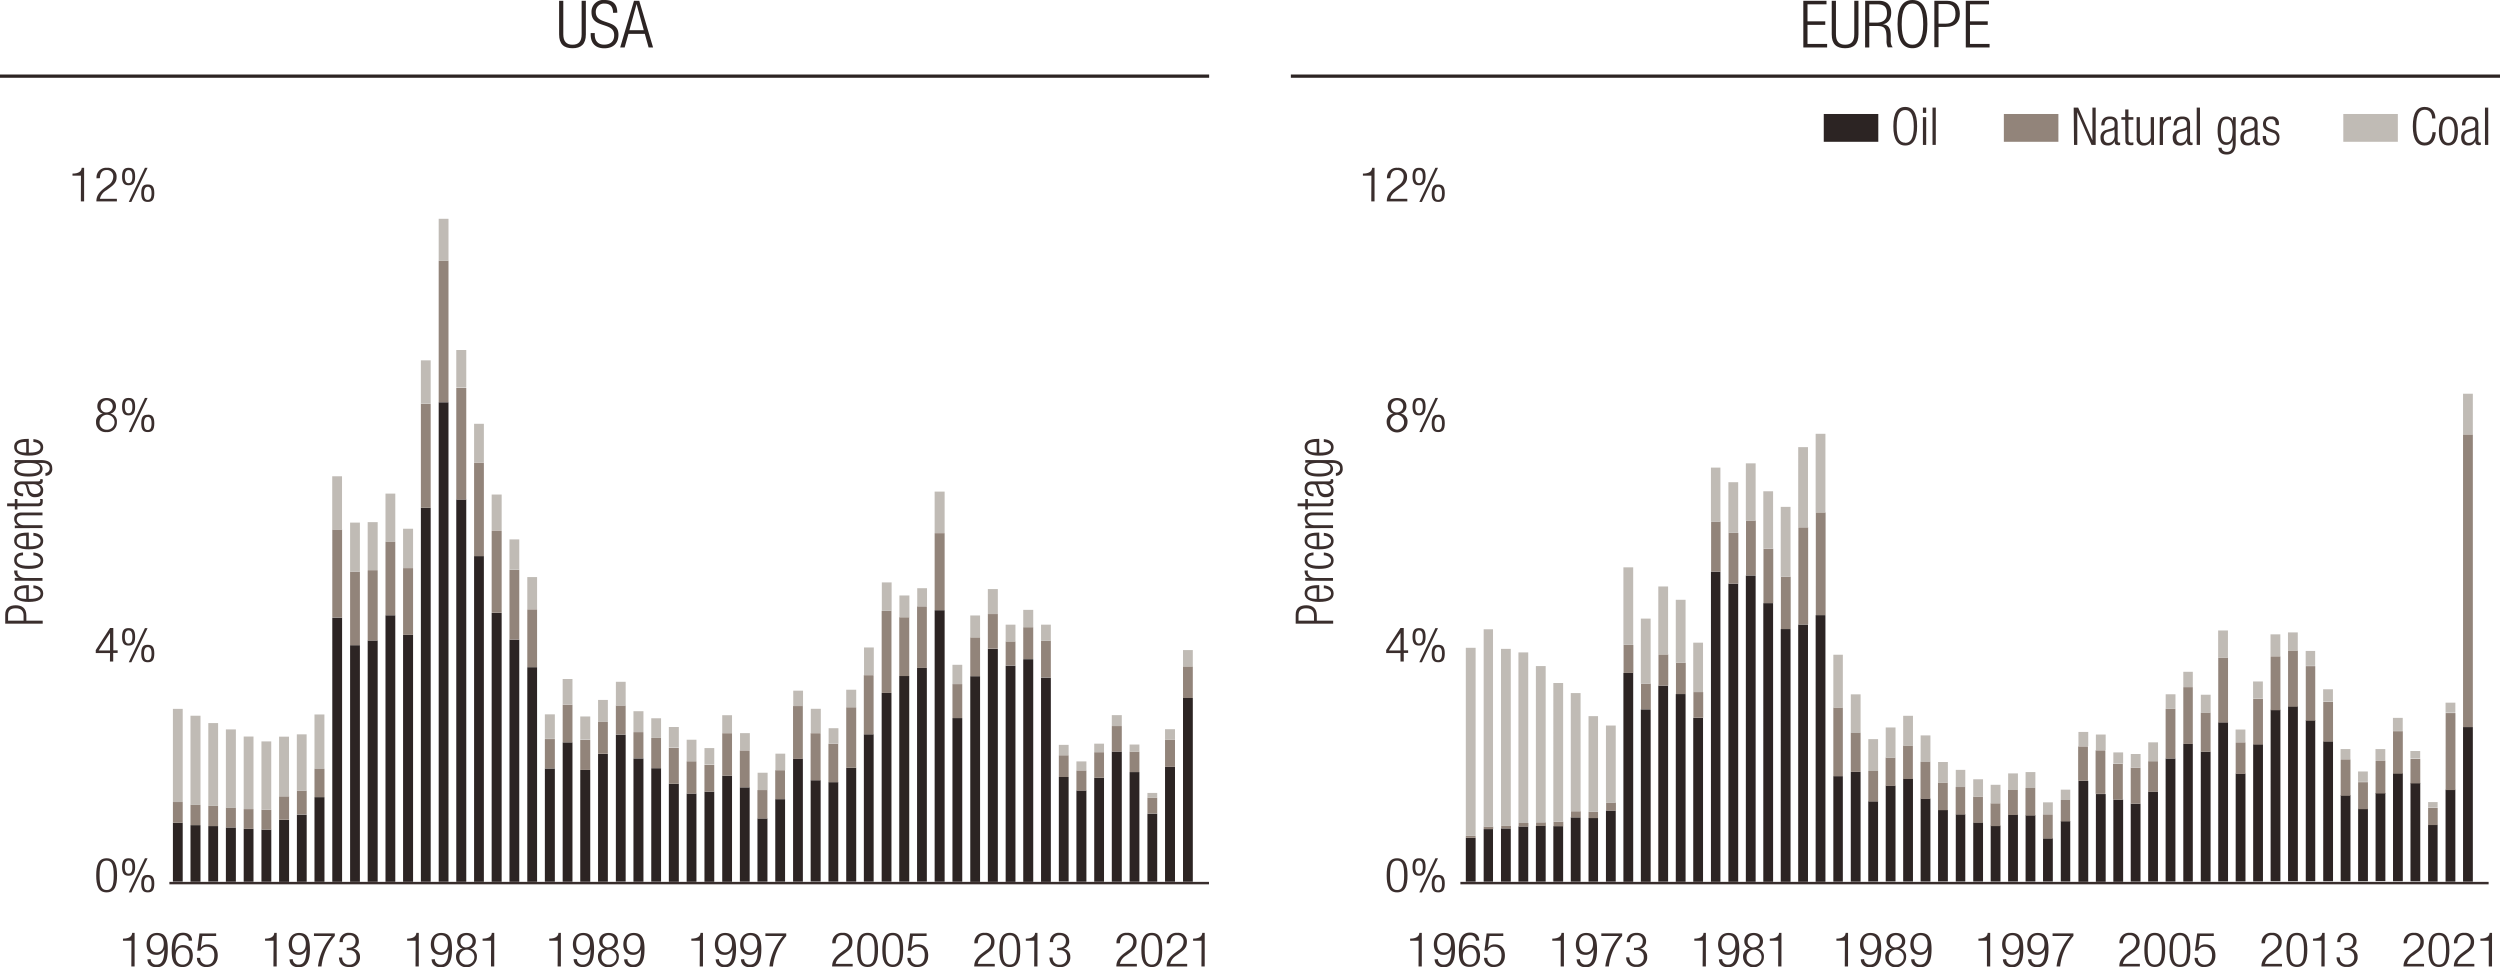 <svg xmlns="http://www.w3.org/2000/svg" viewBox="0 0 765 295.9"><defs><style>.cls-1{fill:#2c2423;}.cls-2{fill:#92847a;}.cls-3{fill:#c0bbb5;}.cls-4,.cls-6{fill:none;}.cls-4{stroke:#2c2423;stroke-miterlimit:10;}.cls-5{fill:#3a2e2d;}.cls-6{stroke:#392e2d;stroke-linejoin:round;stroke-width:0.75px;}</style></defs><g id="Layer_5" data-name="Layer 5"><path class="cls-1" d="M52.91,255.84h3v18h-3v-18Zm5.38.73h3.06v17.32H58.29V256.57Zm5.45.28h3v17h-3v-17Zm5.38.44h3.06v16.6H69.12v-16.6Zm5.45.43h3v16.17h-3V257.72Zm5.45.22h3v15.95H80V257.94Zm5.38-3h3.06v19H85.4v-19Zm5.45-1.59h3v20.57h-3V253.32ZM96.23,248h3.06v25.91H96.23V248Zm5.45-54.93h3v80.84h-3V193.05Zm5.45,8.44h3v72.4h-3v-72.4Zm5.38-1.44h3.06v73.84h-3.06V200.05Zm5.45-7.72h3v81.56h-3V192.33Zm5.38,6h3.06v75.57h-3.06V198.32Zm5.45-38.91h3V273.89h-3V159.41Zm5.45-32.26h3V273.89h-3V127.15Zm5.38,29.74h3.06v117h-3.06v-117Zm5.45,17.32h3v99.68h-3V174.21Zm5.38,17.39h3.06v82.29h-3.06V191.6Zm5.45,8.16h3v74.13h-3V199.76Zm5.45,8.45h3v65.68h-3V208.21Zm5.38,31h3.06v34.65h-3.06V239.24Zm5.45-8h3v42.66h-3V231.23Zm5.38,8.45h3.06v34.21h-3.06V239.68Zm5.45-4.91h3v39.12h-3V234.77Zm5.45-5.92h3v45h-3v-45Zm5.38,7.29h3.06v37.75h-3.06V236.14Zm5.45,3h3v34.72h-3V239.17Zm5.38,4.76h3.06v30h-3.06v-30Zm5.45,3h3v27h-3v-27Zm5.45-.57h3v27.57h-3V246.32Zm5.38-4.91H224v32.48H221V241.41ZM226.4,245h3v28.87h-3V245Zm5.38,9.52h3.06v19.35h-3.06V254.54Zm5.45-5.91h3v25.26h-3V248.63Zm5.45-12.35h3v37.61h-3V236.28Zm5.38,6.57h3.06v31h-3.06v-31Zm5.45.58h3v30.46h-3V243.43Zm5.38-4.4H262v34.86h-3.06V239Zm5.45-10.25h3v45.11h-3V228.78Zm5.45-12.64h3v57.75h-3V216.14Zm5.38-5.19h3.06v62.94h-3.06V211Zm5.45-2.46h3v65.4h-3v-65.4ZM286,190.81h3.06v83.08H286V190.81Zm5.45,33h3v50.09h-3V223.8ZM296.9,211h3v62.94h-3V211Zm5.38-8.38h3.06v71.32h-3.06V202.57Zm5.45,5.13h3v66.19h-3V207.7Zm5.38-1.95h3.06v68.14h-3.06V205.75Zm5.45,5.63h3v62.51h-3V211.38ZM324,241.84h3v32h-3v-32Zm5.38,4.12h3.06v27.93h-3.06V246Zm5.45-3.9h3v31.83h-3V242.06Zm5.38-8h3.06v39.84h-3.06V234.05Zm5.45,6.28h3v33.56h-3V240.33Zm5.45,12.7h3v20.86h-3V253Zm5.38-14.29h3.06v35.15H356.5V238.74ZM362,217.66h3v56.23h-3V217.66Z" transform="translate(0 -4.08)"/><path class="cls-1" d="M448.54,260.45h3v13.42h-3V260.45Zm5.41-2.68h2.91v16.1H454v-16.1Zm5.35-.2h3v16.3h-3v-16.3Zm5.34-.6h3v16.9h-3V257Zm5.34-.19h3v17.09h-3V256.78Zm5.34.09h3v17h-3v-17Zm5.34-2.68h3v19.68h-3V254.19Zm5.42.2H489v19.48h-2.91V254.39Zm5.34-2.29h3v21.77h-3V252.1ZM496.76,210h3v63.92h-3V210Zm5.34,11.14h3v52.78h-3V221.09Zm5.34-7.26h3v60h-3v-60Zm5.35,2.59h3v57.45h-3V216.42Zm5.34,7.25h3v50.2h-3v-50.2Zm5.42-44.73h2.9v94.93h-2.9V178.94Zm5.34,3.68h3v91.25h-3V182.62Zm5.34-2.49h3v93.74h-3V180.13Zm5.34,8.45h3v85.29h-3V188.58Zm5.34,7.95h3v77.34h-3V196.53Zm5.34-1.39h3v78.73h-3V195.14Zm5.34-2.88h3v81.61h-3V192.26ZM561,241.57h2.91v32.3H561v-32.3Zm5.34-1.3h3v33.6h-3v-33.6Zm5.35,9h3v24.55h-3V249.32Zm5.34-4.77h3v29.32h-3V244.55Zm5.34-2.09h3v31.41h-3V242.46Zm5.34,6.06h3v25.35h-3V248.52Zm5.34,3.48h3v21.87h-3V252Zm5.42,1.3h2.91v20.57h-2.91V253.3Zm5.34,2.48h3v18.09h-3V255.78Zm5.34,1h3v17.09h-3V256.78Zm5.34-3.38h3v20.47h-3V253.4Zm5.34.19h3v20.28h-3V253.59Zm5.34,7.06h3v13.22h-3V260.65Zm5.42-5.27h2.91v18.49H630.6V255.38ZM636,243h3v30.91h-3V243Zm5.34,4.07h3v26.84h-3V247Zm5.34,1.69h3v25.15h-3V248.72ZM652,250h3v23.85h-3V250Zm5.34-3.68h3v27.53h-3V246.34Zm5.34-10.14h3v37.67h-3V236.2Zm5.42-4.48H671v42.15h-2.91V231.72Zm5.34,2.39h3v39.76h-3V234.11Zm5.34-9h3v48.71h-3V225.16Zm5.34,15.71h3v33h-3v-33Zm5.35-9h3v42h-3v-42Zm5.34-10.53h3v52.48h-3V221.39Zm5.34-1.1h3v53.58h-3V220.29Zm5.42,4.28h2.9v49.3h-2.9v-49.3Zm5.34,6.46h3v42.84h-3V231Zm5.34,16.5h3v26.34h-3V247.53Zm5.34,4.08h3v22.26h-3V251.61Zm5.34-4.78h3v27h-3v-27Zm5.34-6.06h3v33.1h-3v-33.1Zm5.34,3h3v30.12h-3V243.75ZM743,256.48h2.91v17.39H743V256.48Zm5.34-10.74h3v28.13h-3V245.74Zm5.35-19.18h3v47.31h-3V226.56Z" transform="translate(0 -4.08)"/><path class="cls-2" d="M52.91,249.49h3v6.35h-3v-6.35Zm5.38.87h3.06v6.21H58.29v-6.21Zm5.45.29h3v6.2h-3v-6.2Zm5.38.57h3.06v6.07H69.12v-6.07Zm5.45.44h3v6.06h-3v-6.06Zm5.45.21h3v6.07H80v-6.07Zm5.38-4.11h3.06v7.15H85.4v-7.15ZM90.85,246h3v7.29h-3V246Zm5.38-6.64h3.06V248H96.23v-8.59Zm5.45-73.27h3v26.93h-3V166.12ZM107.13,179h3v22.52h-3V179Zm5.38-.43h3.06v21.51h-3.06V178.54Zm5.45-8.81h3v22.6h-3v-22.6Zm5.38,8.16h3.06v20.43h-3.06V177.89Zm5.45-50.31h3v31.83h-3V127.58Zm5.45-43.81h3v43.38h-3V83.77Zm5.38,39h3.06v34.15h-3.06V122.74Zm5.45,22.81h3v28.66h-3V145.55Zm5.38,20.79h3.06V191.6h-3.06V166.34Zm5.45,12h3v21.37h-3V178.39Zm5.45,12.13h3v17.69h-3V190.52Zm5.38,39.7h3.06v9h-3.06v-9Zm5.45-10.54h3v11.55h-3V219.68Zm5.38,10.76h3.06v9.24h-3.06v-9.24ZM183,225h3v9.75h-3V225Zm5.45-5.05h3v8.88h-3V220Zm5.38,8.16h3.06v8h-3.06v-8Zm5.45,1.8h3v9.24h-3v-9.24Zm5.38,3h3.06v11h-3.06v-11Zm5.45,4.11h3v9.89h-3V237Zm5.45,1.09h3v8.23h-3v-8.23Zm5.38-9.67H224v13H221v-13Zm5.45,5.26h3V245h-3V233.68Zm5.38,12.13h3.06v8.73h-3.06v-8.73Zm5.45-6.06h3v8.88h-3v-8.88Zm5.45-19.64h3v16.17h-3V220.11Zm5.38,8.31h3.06v14.43h-3.06V228.42Zm5.45,3.24h3v11.77h-3V231.66Zm5.38-11.18H262V239h-3.06V220.48Zm5.45-9.82h3v18.12h-3V210.66ZM269.79,191h3v25.11h-3V191Zm5.38,1.95h3.06v18h-3.06V193Zm5.45-3.33h3v18.84h-3V189.65ZM286,167.21h3.06v23.6H286v-23.6Zm5.45,46.19h3v10.4h-3V213.4Zm5.45-14.29h3V211h-3V199.11Zm5.38-7.15h3.06v10.61h-3.06V192Zm5.45,8.38h3v7.36h-3v-7.36Zm5.38-4.33h3.06v9.74h-3.06V196Zm5.45,4.11h3v11.26h-3V200.12ZM324,235.2h3v6.64h-3V235.2Zm5.38,4.62h3.06V246h-3.06v-6.14Zm5.45-5.56h3v7.8h-3v-7.8Zm5.38-8h3.06v7.8h-3.06v-7.8Zm5.45,7.8h3v6.28h-3v-6.28Zm5.45,14.07h3V253h-3v-4.91Zm5.38-17.76h3.06v8.38H356.5v-8.38ZM362,208h3v9.67h-3V208Z" transform="translate(0 -4.08)"/><path class="cls-2" d="M448.54,259.86h3v.59h-3v-.59ZM454,257h2.91v.8H454V257Zm5.35-.19h3v.79h-3v-.79Zm5.34-.9h3V257h-3v-1.09Zm5.34-.2h3v1.1h-3v-1.1Zm5.34-.2h3v1.39h-3v-1.39Zm5.34-3.18h3v1.89h-3V252.3Zm5.42.1H489v2h-2.91v-2Zm5.34-2.78h3v2.48h-3v-2.48Zm5.34-48.22h3V210h-3V201.4Zm5.34,11.83h3v7.86h-3v-7.86Zm5.34-8.94h3v9.54h-3v-9.54Zm5.35,2.58h3v9.55h-3v-9.55Zm5.34,8.95h3v7.85h-3v-7.85Zm5.42-52.19h2.9v15.31h-2.9V163.63Zm5.34,3.48h3v15.51h-3V167.11Zm5.34-3.78h3v16.8h-3v-16.8Zm5.34,8.65h3v16.6h-3V172Zm5.34,8.55h3v16h-3v-16Zm5.34-15.11h3v29.72h-3V165.42Zm5.34-4.57h3v31.41h-3V160.85ZM561,220.59h2.91v21H561v-21Zm5.34,7.75h3v11.93h-3V228.34ZM571.7,240h3v9.34h-3V240ZM577,235.9h3v8.65h-3V235.9Zm5.34-3.68h3v10.24h-3V232.22Zm5.34,5h3v11.33h-3V237.19Zm5.34,6.36h3V252h-3v-8.45Zm5.42,1.3h2.91v8.45h-2.91v-8.45Zm5.34,3h3v7.95h-3v-7.95Zm5.34,2h3v7h-3v-7Zm5.34-4.08h3v7.66h-3v-7.66Zm5.34-.6h3v8.45h-3v-8.45Zm5.34,8.06h3v7.45h-3V253.2Zm5.42-4.38h2.91v6.56H630.6v-6.56Zm5.35-16.4h3V243h-3V232.42Zm5.34,1.19h3V247h-3V233.61Zm5.34,4.18h3v10.93h-3V237.79ZM652,239h3v11h-3V239Zm5.34-2h3v9.35h-3V237Zm5.34-16h3V236.2h-3V221Zm5.42-6.66H671v17.39h-2.91V214.33Zm5.34,7.85h3v11.93h-3V222.18Zm5.34-16.9h3v19.88h-3V205.28Zm5.34,25.95h3v9.64h-3v-9.64Zm5.35-13.32h3v14h-3v-14Zm5.34-13h3v16.51h-3V204.88Zm5.34-1.79h3v17.2h-3v-17.2Zm5.42,4.78h2.9v16.7h-2.9v-16.7Zm5.34,10.93h3V231h-3V218.8Zm5.34,17.6h3v11.13h-3V236.4Zm5.34,7h3v8.25h-3v-8.25Zm5.34-6.66h3v10.13h-3V236.7Zm5.34-8.95h3v13h-3v-13Zm5.34,8.45h3v7.55h-3V236.2Zm5.42,15h2.91v5.27H743v-5.27Zm5.34-29h3v23.56h-3V222.18ZM753.69,137h3v89.57h-3V137Z" transform="translate(0 -4.08)"/><path class="cls-3" d="M52.91,221h3v28.51h-3V221Zm5.38,2.09h3.06v27.29H58.29V223.07Zm5.45,2.24h3v25.34h-3V225.31Zm5.38,1.95h3.06v24H69.12v-24Zm5.45,2.17h3v22.23h-3V229.43ZM80,230.94h3v20.93H80V230.94Zm5.38-1.44h3.06v18.26H85.4V229.5Zm5.45-.72h3V246h-3V228.78Zm5.38-6.07h3.06v16.68H96.23V222.71Zm5.45-72.9h3v16.31h-3V149.81ZM107.13,164h3V179h-3V164Zm5.38-.14h3.06v14.65h-3.06V163.89Zm5.45-8.74h3v14.58h-3V155.15Zm5.38,10.76h3.06v12h-3.06v-12Zm5.45-51.54h3v13.21h-3V114.37Zm5.45-43.31h3V83.77h-3V71.06Zm5.38,40.14h3.06v11.54h-3.06V111.2Zm5.45,22.59h3v11.76h-3V133.79Zm5.38,21.65h3.06v10.9h-3.06v-10.9Zm5.45,13.72h3v9.23h-3v-9.23Zm5.45,11.54h3v9.82h-3V180.7Zm5.38,42h3.06v7.51h-3.06v-7.51Zm5.45-10.82h3v7.79h-3v-7.79Zm5.38,11.47h3.06v7.08h-3.06v-7.08Zm5.45-5.05h3V225h-3v-6.71Zm5.45-5.56h3V220h-3v-7.22Zm5.38,9h3.06v6.36h-3.06v-6.36Zm5.45,2.17h3v6h-3v-6Zm5.38,2.67h3.06v6.28h-3.06v-6.28Zm5.45,3.9h3V237h-3v-6.49Zm5.45,2.53h3v5.05h-3V233ZM221,222.93H224v5.49H221v-5.49Zm5.45,5.49h3v5.26h-3v-5.26Zm5.38,12.12h3.06v5.27h-3.06v-5.27Zm5.45-5.84h3v5.05h-3V234.7Zm5.45-19.28h3v4.69h-3v-4.69Zm5.38,5.56h3.06v7.44h-3.06V221Zm5.45,5.92h3v4.76h-3V226.9Zm5.38-11.77H262v5.35h-3.06v-5.35Zm5.45-12.92h3v8.45h-3v-8.45Zm5.45-19.92h3V191h-3v-8.74Zm5.38,4h3.06V193h-3.06v-6.65Zm5.45-2.23h3v5.55h-3V184.1ZM286,154.5h3.06v12.71H286V154.5Zm5.45,53h3v5.92h-3v-5.92Zm5.45-15.08h3v6.71h-3V192.4Zm5.38-8.09h3.06V192h-3.06v-7.65Zm5.45,10.9h3v5.13h-3v-5.13Zm5.38-4.54h3.06V196h-3.06v-5.34Zm5.45,4.54h3v4.91h-3v-4.91ZM324,232h3v3.18h-3V232Zm5.38,5.06h3.06v2.74h-3.06v-2.74Zm5.45-5.42h3v2.6h-3v-2.6Zm5.38-8.73h3.06v3.32h-3.06v-3.32Zm5.45,9h3v2.1h-3V232Zm5.45,14.8h3v1.37h-3v-1.37Zm5.38-19.49h3.06v3.1H356.5v-3.1ZM362,203h3v5h-3v-5Z" transform="translate(0 -4.08)"/><path class="cls-3" d="M448.54,202.3h3v57.56h-3V202.3Zm5.41-5.67h2.91V257H454V196.63Zm5.35,6h3v54.18h-3V202.6Zm5.34,1.09h3v52.19h-3V203.69Zm5.34,4.18h3v47.81h-3V207.87Zm5.34,5.17h3v42.44h-3V213Zm5.34,3.08h3V252.3h-3V216.12Zm5.42,7.06H489V252.4h-2.91V223.18Zm5.34,2.88h3v23.56h-3V226.06Zm5.34-48.41h3V201.4h-3V177.65Zm5.34,15.7h3v19.88h-3V193.35Zm5.34-9.84h3v20.78h-3V183.51Zm5.35,4.08h3v19.28h-3V187.59Zm5.34,13.12h3v15.11h-3V200.71Zm5.42-53.58h2.9v16.5h-2.9v-16.5Zm5.34,4.47h3v15.51h-3V151.6Zm5.34-5.76h3v17.49h-3V145.84Zm5.34,8.54h3V172h-3v-17.6Zm5.34,4.78h3v21.37h-3V159.16Zm5.34-18.29h3v24.55h-3V140.87Zm5.34-4.08h3v24.06h-3V136.79Zm5.42,67.6h2.91v16.2H561v-16.2Zm5.34,12.13h3v11.82h-3V216.52Zm5.35,13.71h3V240h-3v-9.75Zm5.34-3.58h3v9.25h-3v-9.25Zm5.34-3.57h3v9.14h-3v-9.14Zm5.34,6h3v8.15h-3V229Zm5.34,8.15h3v6.36h-3v-6.36Zm5.42,2.39h2.91v5.27h-2.91v-5.27Zm5.34,2.88h3v5.37h-3v-5.37Zm5.34,1.69h3v5.67h-3v-5.67Zm5.34-3.48h3v5.07h-3v-5.07Zm5.34-.4h3v4.87h-3v-4.87Zm5.34,9.25h3v3.68h-3v-3.68Zm5.42-3.88h2.91v3.18H630.6v-3.18ZM636,228.05h3v4.37h-3v-4.37Zm5.34.79h3v4.77h-3v-4.77Zm5.34,5.47h3v3.48h-3v-3.48Zm5.34.5h3V239h-3v-4.17Zm5.34-3.58h3V237h-3v-5.76Zm5.34-14.71h3V221h-3v-4.47Zm5.42-6.86H671v4.67h-2.91v-4.67Zm5.34,7h3v5.57h-3v-5.57ZM678.75,197h3v8.25h-3V197Zm5.34,30.32h3v3.88h-3v-3.88Zm5.35-14.71h3v5.27h-3v-5.27Zm5.34-14.42h3v6.66h-3v-6.66Zm5.34-.59h3v5.46h-3v-5.46Zm5.42,5.66h2.9v4.58h-2.9v-4.58ZM710.88,215h3v3.78h-3V215Zm5.34,18.3h3v3.08h-3v-3.08Zm5.34,6.85h3v3.19h-3v-3.19Zm5.34-6.85h3v3.38h-3v-3.38Zm5.34-9.55h3v4h-3v-4Zm5.34,10.14h3v2.29h-3v-2.29ZM743,249.52h2.91v1.69H743v-1.69Zm5.34-30.42h3v3.08h-3V219.1Zm5.35-94.54h3V137h-3V124.56Z" transform="translate(0 -4.08)"/></g><g id="Titles"><path class="cls-1" d="M171.09,4.32h1.28V14.58c0,2.14.92,3.18,2.81,3.18s2.8-1,2.8-3.18V4.32h1.29V14.6c0,3-1.47,4.24-4.09,4.24s-4.09-1.24-4.09-4.24Z" transform="translate(0 -4.08)"/><path class="cls-1" d="M187.59,8c0-1.76-.82-2.82-2.57-2.82a2.49,2.49,0,0,0-2.71,2.56c0,4.26,6.94,1.92,6.94,6.94,0,2.76-1.72,4.18-4.33,4.18s-4.17-1.44-4.17-4.24v-.42H182v.54c0,1.82,1,3,2.85,3s3.09-.9,3.09-2.9c0-4.24-6.94-1.82-6.94-7A3.61,3.61,0,0,1,185,4.08c2.67,0,3.89,1.36,3.89,3.9Z" transform="translate(0 -4.08)"/><path class="cls-1" d="M194,4.32h1.61l4.23,14.28h-1.37l-1.16-4.16h-5l-1.17,4.16h-1.36Zm3,9-2.21-8h0l-2.2,8Z" transform="translate(0 -4.08)"/><path class="cls-1" d="M551.81,4.32h7.1V5.4H553.1v5.2h5.43v1.08H553.1v5.84h6V18.6h-7.28Z" transform="translate(0 -4.08)"/><path class="cls-1" d="M560.51,4.32h1.29V14.58c0,2.14.92,3.18,2.8,3.18s2.81-1,2.81-3.18V4.32h1.28V14.6c0,3-1.46,4.24-4.09,4.24s-4.09-1.24-4.09-4.24Z" transform="translate(0 -4.08)"/><path class="cls-1" d="M570.74,4.32H575c2.38,0,3.71,1.36,3.71,3.58,0,1.72-.68,3.26-2.59,3.62v0c1.79.16,2.39,1.18,2.45,3.38l0,1.56a3.14,3.14,0,0,0,.6,2.1h-1.5a4.3,4.3,0,0,1-.39-2l0-1.2c-.08-2.52-.54-3.32-2.84-3.32H572V18.6h-1.28ZM572,11h2.21c2,0,3.2-.92,3.2-2.8s-.74-2.8-3.06-2.8H572Z" transform="translate(0 -4.08)"/><path class="cls-1" d="M585.21,4.08c2.93,0,4.57,2.26,4.57,7.38s-1.64,7.38-4.57,7.38-4.57-2.26-4.57-7.38S582.29,4.08,585.21,4.08Zm0,13.68c2,0,3.29-1.68,3.29-6.3s-1.24-6.3-3.29-6.3-3.29,1.68-3.29,6.3S583.17,17.76,585.21,17.76Z" transform="translate(0 -4.08)"/><path class="cls-1" d="M591.91,4.32h3.87c2.76,0,3.93,1.62,3.93,4,0,2.2-1.11,4-4.37,4h-2.15v6.2h-1.28Zm1.28,7h2.19c1.7,0,3-.76,3-3s-1.08-3-3-3h-2.19Z" transform="translate(0 -4.08)"/><path class="cls-1" d="M601.53,4.32h7.1V5.4h-5.82v5.2h5.44v1.08h-5.44v5.84h6V18.6h-7.28Z" transform="translate(0 -4.08)"/><line class="cls-4" y1="23.3" x2="370" y2="23.3"/><line class="cls-4" x1="395" y1="23.3" x2="765" y2="23.3"/></g><g id="Axes_copy" data-name="Axes copy"><path class="cls-5" d="M32.63,266.71c2.58,0,3.19,2.19,3.19,5.22s-.61,5.22-3.19,5.22-3.19-2.19-3.19-5.22S30.05,266.71,32.63,266.71Zm0,9.72c1.56,0,2.17-1.21,2.17-4.5s-.61-4.5-2.17-4.5-2.16,1.21-2.16,4.5S31.08,276.43,32.63,276.43Z" transform="translate(0 -4.08)"/><path class="cls-5" d="M39.35,266.71c1.29,0,2,.56,2,2.67s-.73,2.67-2,2.67-2-.57-2-2.67S38.07,266.71,39.35,266.71Zm0,4.7c.69,0,1.16-.48,1.16-2s-.47-2-1.16-2-1.15.5-1.15,2S38.68,271.41,39.35,271.41Zm5-4.7h.81L40.2,277.15h-.8Zm.87,5.1c1.28,0,2,.57,2,2.67s-.74,2.67-2,2.67-2-.56-2-2.67S43.91,271.81,45.19,271.81Zm0,4.7c.69,0,1.15-.47,1.15-2s-.46-2-1.15-2-1.15.49-1.15,2S44.52,276.51,45.19,276.51Z" transform="translate(0 -4.08)"/><path class="cls-5" d="M1.6,194.93v-2.8c0-2,1.3-2.84,3.24-2.84,1.76,0,3.23.8,3.23,3.16V194h5v.93ZM7.21,194v-1.58c0-1.23-.61-2.2-2.37-2.2s-2.37.78-2.37,2.2V194Z" transform="translate(0 -4.08)"/><path class="cls-5" d="M10.22,183.21c1.8.13,3,1,3,2.48,0,1.62-1.25,2.58-4.45,2.58-2.95,0-4.44-1-4.44-2.65s1.3-2.48,4.13-2.48h.35v4.2h.4c2.45,0,3.2-.78,3.2-1.64s-.72-1.47-2.2-1.62Zm-2.2.86c-2.11,0-2.88.56-2.88,1.63s.77,1.61,2.88,1.64Z" transform="translate(0 -4.08)"/><path class="cls-5" d="M4.53,181.78v-.87H5.86v0a2.06,2.06,0,0,1-1.52-1.94,1,1,0,0,1,0-.3h1a2.09,2.09,0,0,0,0,.42c0,.95.77,1.85,2.42,1.85H13v.87Z" transform="translate(0 -4.08)"/><path class="cls-5" d="M10.22,173.14c1.8.13,3,1,3,2.44,0,1.63-1.25,2.58-4.45,2.58-2.95,0-4.44-.95-4.44-2.65,0-1.45,1-2.29,2.72-2.37V174c-1.33.1-1.92.58-1.92,1.5s.64,1.72,3.65,1.72c3.2,0,3.63-.82,3.63-1.63s-.72-1.45-2.2-1.59Z" transform="translate(0 -4.08)"/><path class="cls-5" d="M10.22,167.13c1.8.13,3,1,3,2.47,0,1.63-1.25,2.58-4.45,2.58-2.95,0-4.44-1-4.44-2.65s1.3-2.47,4.13-2.47h.35v4.2h.4c2.45,0,3.2-.79,3.2-1.64s-.72-1.48-2.2-1.62ZM8,168c-2.11,0-2.88.57-2.88,1.64s.77,1.61,2.88,1.64Z" transform="translate(0 -4.08)"/><path class="cls-5" d="M4.53,165.7v-.79H5.72v0a2.15,2.15,0,0,1-1.38-2c0-1.18.67-2,2.27-2H13v.87H6.89c-1.17,0-1.75.43-1.75,1.31s.87,1.7,2.18,1.7H13v.87Z" transform="translate(0 -4.08)"/><path class="cls-5" d="M5.33,159V160h-.8V159H2.18v-.87H4.53v-1.36h.8v1.36h6.1c.67,0,.9-.26.9-.82a1.51,1.51,0,0,0-.1-.54H13a1.24,1.24,0,0,1,.1.61c0,1.17-.35,1.62-1.49,1.62Z" transform="translate(0 -4.08)"/><path class="cls-5" d="M7.06,155.94c-1.74,0-2.72-.75-2.72-2.38s.91-2.17,2.26-2.17h5c.48,0,.71-.14.71-.45v-.24H13a1,1,0,0,1,.1.4c0,.68-.18,1.12-1.06,1.12h-.29v0a1.88,1.88,0,0,1,1.45,2c0,1.35-.93,2-2.41,2a2.23,2.23,0,0,1-2.35-1.55L8,153c-.19-.61-.35-.74-1.35-.74s-1.47.55-1.47,1.33c0,1,.69,1.48,1.92,1.48Zm1.17-3.68v0c.29.09.47.58.56.93l.21.72a1.62,1.62,0,0,0,1.76,1.32c1,0,1.66-.46,1.66-1.22,0-1-.88-1.78-2.4-1.78Z" transform="translate(0 -4.08)"/><path class="cls-5" d="M4.53,145.65v-.79h7.89c2.36,0,3.56.79,3.56,2.52a2,2,0,0,1-2.08,2.29v-.87a1.33,1.33,0,0,0,1.28-1.45c0-1-.82-1.62-2.32-1.62H11.51v0a1.84,1.84,0,0,1,1.52,1.8c0,1.18-.86,2.37-4.25,2.37-2.93,0-4.44-.77-4.44-2.46a1.88,1.88,0,0,1,1.51-1.8v0Zm7.7,1.72c0-1-.83-1.64-3.55-1.64s-3.54.61-3.54,1.64S6,149,8.68,149,12.23,148.4,12.23,147.37Z" transform="translate(0 -4.08)"/><path class="cls-5" d="M10.22,138.45c1.8.13,3,1,3,2.48,0,1.62-1.25,2.57-4.45,2.57-2.95,0-4.44-.95-4.44-2.64s1.3-2.48,4.13-2.48h.35v4.2h.4c2.45,0,3.2-.78,3.2-1.64s-.72-1.48-2.2-1.62Zm-2.2.86c-2.11,0-2.88.56-2.88,1.63s.77,1.61,2.88,1.64Z" transform="translate(0 -4.08)"/><path class="cls-5" d="M24.77,57.83H22.18V57.2c1.9,0,2.75-.7,2.82-1.77h.74V65.7h-1Z" transform="translate(0 -4.08)"/><path class="cls-5" d="M29.54,58.65a2.92,2.92,0,0,1,3.2-3.22,2.66,2.66,0,0,1,2.94,2.78c0,1.25-.42,2.08-1.88,3.17l-1.23.91a4.05,4.05,0,0,0-2,2.63h5.2v.78H29.49c0-1.7.85-2.8,2.37-4l1.22-.93a3.06,3.06,0,0,0,1.57-2.55,1.91,1.91,0,0,0-2-2.11c-1.3,0-2,.78-2.09,2.5Z" transform="translate(0 -4.08)"/><path class="cls-5" d="M39.35,55.43c1.29,0,2,.56,2,2.67s-.73,2.67-2,2.67-2-.57-2-2.67S38.07,55.43,39.35,55.43Zm0,4.7c.69,0,1.16-.48,1.16-2s-.47-2-1.16-2-1.15.5-1.15,2S38.68,60.13,39.35,60.13Zm5-4.7h.81L40.2,65.87h-.8Zm.87,5.1c1.28,0,2,.57,2,2.67s-.74,2.67-2,2.67-2-.56-2-2.67S43.91,60.53,45.19,60.53Zm0,4.71c.69,0,1.15-.48,1.15-2s-.46-2-1.15-2-1.15.5-1.15,2S44.52,65.24,45.19,65.24Z" transform="translate(0 -4.08)"/><path class="cls-5" d="M33.67,203.91H29.3V203l4.37-6.76h1v6.85H36v.78H34.64v2.64h-1Zm0-.78v-5.37h0l-3.48,5.37Z" transform="translate(0 -4.08)"/><path class="cls-5" d="M39.35,196.28c1.29,0,2,.57,2,2.67s-.73,2.67-2,2.67-2-.57-2-2.67S38.07,196.28,39.35,196.28Zm0,4.7c.69,0,1.16-.48,1.16-2s-.47-2-1.16-2-1.15.49-1.15,2S38.68,201,39.35,201Zm5-4.7h.81L40.2,206.73h-.8Zm.87,5.11c1.28,0,2,.56,2,2.67s-.74,2.67-2,2.67-2-.57-2-2.67S43.91,201.39,45.19,201.39Zm0,4.7c.69,0,1.15-.48,1.15-2s-.46-2-1.15-2-1.15.49-1.15,2S44.52,206.09,45.19,206.09Z" transform="translate(0 -4.08)"/><path class="cls-5" d="M427.51,266.71c2.58,0,3.19,2.19,3.19,5.22s-.61,5.22-3.19,5.22-3.19-2.19-3.19-5.22S424.93,266.71,427.51,266.71Zm0,9.72c1.56,0,2.16-1.21,2.16-4.5s-.6-4.5-2.16-4.5-2.17,1.21-2.17,4.5S426,276.43,427.51,276.43Z" transform="translate(0 -4.08)"/><path class="cls-5" d="M434.23,266.71c1.28,0,2,.56,2,2.67s-.74,2.67-2,2.67-2-.57-2-2.67S433,266.71,434.23,266.71Zm0,4.7c.69,0,1.15-.48,1.15-2s-.46-2-1.15-2-1.15.5-1.15,2S433.56,271.41,434.23,271.41Zm5-4.7h.8l-4.92,10.44h-.8Zm.87,5.1c1.28,0,2,.57,2,2.67s-.74,2.67-2,2.67-2-.56-2-2.67S438.78,271.81,440.07,271.81Zm0,4.7c.69,0,1.15-.47,1.15-2s-.46-2-1.15-2-1.16.49-1.16,2S439.39,276.51,440.07,276.51Z" transform="translate(0 -4.08)"/><path class="cls-5" d="M396.48,194.93v-2.8c0-2,1.3-2.84,3.24-2.84,1.76,0,3.23.8,3.23,3.16V194h5v.93Zm5.6-.93v-1.58c0-1.23-.6-2.2-2.36-2.2s-2.37.78-2.37,2.2V194Z" transform="translate(0 -4.08)"/><path class="cls-5" d="M405.09,183.21c1.81.13,3,1,3,2.48,0,1.62-1.25,2.58-4.45,2.58-2.94,0-4.43-1-4.43-2.65s1.3-2.48,4.13-2.48h.35v4.2h.4c2.45,0,3.2-.78,3.2-1.64s-.72-1.47-2.21-1.62Zm-2.19.86c-2.11,0-2.88.56-2.88,1.63s.77,1.61,2.88,1.64Z" transform="translate(0 -4.08)"/><path class="cls-5" d="M399.41,181.78v-.87h1.33v0a2.06,2.06,0,0,1-1.52-1.94,1,1,0,0,1,0-.3h1a2.09,2.09,0,0,0-.05.42c0,.95.77,1.85,2.42,1.85h5.31v.87Z" transform="translate(0 -4.08)"/><path class="cls-5" d="M405.09,173.14c1.81.13,3,1,3,2.44,0,1.63-1.25,2.58-4.45,2.58-2.94,0-4.43-.95-4.43-2.65,0-1.45,1-2.29,2.72-2.37V174c-1.33.1-1.92.58-1.92,1.5s.64,1.72,3.65,1.72c3.2,0,3.63-.82,3.63-1.63s-.72-1.45-2.21-1.59Z" transform="translate(0 -4.08)"/><path class="cls-5" d="M405.09,167.13c1.81.13,3,1,3,2.47,0,1.63-1.25,2.58-4.45,2.58-2.94,0-4.43-1-4.43-2.65s1.3-2.47,4.13-2.47h.35v4.2h.4c2.45,0,3.2-.79,3.2-1.64s-.72-1.48-2.21-1.62Zm-2.19.85c-2.11,0-2.88.57-2.88,1.64s.77,1.61,2.88,1.64Z" transform="translate(0 -4.08)"/><path class="cls-5" d="M399.41,165.7v-.79h1.19v0a2.15,2.15,0,0,1-1.38-2c0-1.18.67-2,2.27-2h6.42v.87h-6.15c-1.16,0-1.74.43-1.74,1.31s.86,1.7,2.18,1.7h5.71v.87Z" transform="translate(0 -4.08)"/><path class="cls-5" d="M400.21,159V160h-.8V159h-2.35v-.87h2.35v-1.36h.8v1.36h6.1c.67,0,.9-.26.9-.82a1.77,1.77,0,0,0-.1-.54h.8a1.37,1.37,0,0,1,.1.61c0,1.17-.35,1.62-1.49,1.62Z" transform="translate(0 -4.08)"/><path class="cls-5" d="M401.94,155.94c-1.74,0-2.72-.75-2.72-2.38s.91-2.17,2.26-2.17h5c.48,0,.71-.14.71-.45v-.24h.7a1.22,1.22,0,0,1,.1.4c0,.68-.18,1.12-1.06,1.12h-.29v0a1.88,1.88,0,0,1,1.44,2c0,1.35-.93,2-2.4,2a2.23,2.23,0,0,1-2.35-1.55l-.51-1.64c-.2-.61-.36-.74-1.35-.74s-1.47.55-1.47,1.33c0,1,.69,1.48,1.92,1.48Zm1.17-3.68v0c.29.09.46.58.56.93l.21.72a1.62,1.62,0,0,0,1.76,1.32c1,0,1.66-.46,1.66-1.22,0-1-.88-1.78-2.4-1.78Z" transform="translate(0 -4.08)"/><path class="cls-5" d="M399.41,145.65v-.79h7.89c2.36,0,3.56.79,3.56,2.52a2,2,0,0,1-2.08,2.29v-.87a1.33,1.33,0,0,0,1.28-1.45c0-1-.82-1.62-2.33-1.62h-1.34v0a1.84,1.84,0,0,1,1.52,1.8c0,1.18-.86,2.37-4.26,2.37-2.93,0-4.43-.77-4.43-2.46a1.85,1.85,0,0,1,1.5-1.79v0Zm7.7,1.72c0-1-.83-1.64-3.55-1.64s-3.54.61-3.54,1.64.83,1.64,3.54,1.64S407.11,148.4,407.11,147.37Z" transform="translate(0 -4.08)"/><path class="cls-5" d="M405.09,138.45c1.81.13,3,1,3,2.48,0,1.62-1.25,2.58-4.45,2.58-2.94,0-4.43-1-4.43-2.65s1.3-2.48,4.13-2.48h.35v4.2h.4c2.45,0,3.2-.78,3.2-1.64s-.72-1.47-2.21-1.62Zm-2.19.86c-2.11,0-2.88.56-2.88,1.63s.77,1.61,2.88,1.64Z" transform="translate(0 -4.08)"/><path class="cls-5" d="M419.65,57.83h-2.6V57.2c1.91,0,2.76-.7,2.83-1.77h.73V65.7h-1Z" transform="translate(0 -4.08)"/><path class="cls-5" d="M424.42,58.65a2.92,2.92,0,0,1,3.2-3.22,2.66,2.66,0,0,1,2.94,2.78c0,1.25-.42,2.08-1.88,3.17l-1.23.91c-1.19.88-1.82,1.55-2,2.63h5.19v.78h-6.28c0-1.7.85-2.8,2.37-4l1.22-.93a3.06,3.06,0,0,0,1.57-2.55,1.91,1.91,0,0,0-2-2.11c-1.3,0-2,.78-2.09,2.5Z" transform="translate(0 -4.08)"/><path class="cls-5" d="M434.23,55.43c1.28,0,2,.56,2,2.67s-.74,2.67-2,2.67-2-.57-2-2.67S433,55.43,434.23,55.43Zm0,4.7c.69,0,1.15-.48,1.15-2s-.46-2-1.15-2-1.15.5-1.15,2S433.56,60.13,434.23,60.13Zm5-4.7h.8l-4.92,10.44h-.8Zm.87,5.1c1.28,0,2,.57,2,2.67s-.74,2.67-2,2.67-2-.56-2-2.67S438.78,60.53,440.07,60.53Zm0,4.71c.69,0,1.15-.48,1.15-2s-.46-2-1.15-2-1.16.5-1.16,2S439.39,65.24,440.07,65.24Z" transform="translate(0 -4.08)"/><path class="cls-5" d="M434.1,291.94h-2.6v-.64c1.91,0,2.76-.7,2.83-1.77h.74v10.28h-1Z" transform="translate(0 -4.08)"/><path class="cls-5" d="M440,297.57a1.65,1.65,0,0,0,1.8,1.68c1.57,0,2.34-1.27,2.38-4.67l0,0a2.42,2.42,0,0,1-2.43,1.69c-2,0-3-1.31-3-3.2s1-3.51,3.16-3.51c2.57,0,3.32,1.71,3.32,5s-.74,5.5-3.46,5.5c-1.8,0-2.75-1-2.78-2.41Zm1.88-2.06c1.55,0,2.11-1.31,2.11-2.63s-.56-2.62-2.11-2.62-2.12,1.3-2.12,2.62S440.29,295.51,441.87,295.51Z" transform="translate(0 -4.08)"/><path class="cls-5" d="M451.63,291.94a1.65,1.65,0,0,0-1.79-1.68c-1.58,0-2.35,1.27-2.39,4.67l0,0a2.43,2.43,0,0,1,2.44-1.69c2,0,3,1.31,3,3.2s-1,3.51-3.16,3.51c-2.57,0-3.32-1.71-3.32-5s.74-5.5,3.46-5.5c1.8,0,2.75,1,2.78,2.41Zm-1.87,7.31c1.57,0,2.11-1.3,2.11-2.62s-.54-2.63-2.11-2.63-2.12,1.31-2.12,2.63S448.2,299.25,449.76,299.25Z" transform="translate(0 -4.08)"/><path class="cls-5" d="M460,289.71v.78h-4.2l-.5,3.58,0,0a2.49,2.49,0,0,1,2.2-1c1.75,0,3,1.12,3,3.39,0,2.06-1.14,3.53-3.37,3.53a2.71,2.71,0,0,1-3-2.8h1a2,2,0,0,0,2.1,2.07c1.37,0,2.23-1,2.23-2.94,0-1.42-.69-2.53-2.21-2.53a2,2,0,0,0-2,1.19h-1l.66-5.26Z" transform="translate(0 -4.08)"/><path class="cls-5" d="M735.53,292.75a2.92,2.92,0,0,1,3.21-3.22,2.66,2.66,0,0,1,2.93,2.79c0,1.24-.42,2.07-1.88,3.16l-1.23.91a4.1,4.1,0,0,0-2,2.63h5.2v.79h-6.29c0-1.7.85-2.81,2.37-4l1.22-.93a3,3,0,0,0,1.57-2.55,1.9,1.9,0,0,0-2-2.1c-1.3,0-2,.78-2.08,2.49Z" transform="translate(0 -4.08)"/><path class="cls-5" d="M746.32,289.53c2.58,0,3.19,2.19,3.19,5.23s-.61,5.22-3.19,5.22-3.19-2.19-3.19-5.22S743.74,289.53,746.32,289.53Zm0,9.72c1.56,0,2.17-1.2,2.17-4.49s-.61-4.5-2.17-4.5-2.16,1.2-2.16,4.5S744.77,299.25,746.32,299.25Z" transform="translate(0 -4.08)"/><path class="cls-5" d="M750.92,292.75a2.93,2.93,0,0,1,3.21-3.22,2.67,2.67,0,0,1,2.94,2.79c0,1.24-.42,2.07-1.88,3.16l-1.23.91c-1.19.89-1.82,1.56-2,2.63h5.19v.79h-6.28c0-1.7.85-2.81,2.37-4l1.22-.93a3,3,0,0,0,1.57-2.55,1.9,1.9,0,0,0-2-2.1c-1.3,0-2,.78-2.09,2.49Z" transform="translate(0 -4.08)"/><path class="cls-5" d="M761.56,291.94H759v-.64c1.91,0,2.76-.7,2.82-1.77h.74v10.28h-1Z" transform="translate(0 -4.08)"/><line class="cls-6" x1="446.88" y1="270.23" x2="761.52" y2="270.23"/><path class="cls-5" d="M428.55,203.91h-4.38V203l4.38-6.76h1v6.85h1.34v.78h-1.34v2.64h-1Zm0-.78v-5.37h0L425,203.13Z" transform="translate(0 -4.08)"/><path class="cls-5" d="M434.23,196.28c1.28,0,2,.57,2,2.67s-.74,2.67-2,2.67-2-.57-2-2.67S433,196.28,434.23,196.28Zm0,4.7c.69,0,1.15-.48,1.15-2s-.46-2-1.15-2-1.15.49-1.15,2S433.56,201,434.23,201Zm5-4.7h.8l-4.92,10.45h-.8Zm.87,5.11c1.28,0,2,.56,2,2.67s-.74,2.67-2,2.67-2-.57-2-2.67S438.78,201.39,440.07,201.39Zm0,4.7c.69,0,1.15-.48,1.15-2s-.46-2-1.15-2-1.16.49-1.16,2S439.39,206.09,440.07,206.09Z" transform="translate(0 -4.08)"/><path class="cls-5" d="M477.58,291.94H475v-.64c1.91,0,2.76-.7,2.83-1.77h.73v10.28h-1Z" transform="translate(0 -4.08)"/><path class="cls-5" d="M483.47,297.57a1.65,1.65,0,0,0,1.79,1.68c1.58,0,2.35-1.27,2.39-4.67l0,0a2.43,2.43,0,0,1-2.44,1.69c-2,0-3-1.31-3-3.2s1-3.51,3.16-3.51c2.57,0,3.32,1.71,3.32,5s-.74,5.5-3.46,5.5c-1.8,0-2.75-1-2.78-2.41Zm1.87-2.06c1.56,0,2.12-1.31,2.12-2.63s-.56-2.62-2.12-2.62-2.11,1.3-2.11,2.62S483.77,295.51,485.34,295.51Z" transform="translate(0 -4.08)"/><path class="cls-5" d="M490,289.71h6.38v.78a17.16,17.16,0,0,0-4.07,9.32h-1.09a17.3,17.3,0,0,1,4.2-9.32H490Z" transform="translate(0 -4.08)"/><path class="cls-5" d="M500,294.1h.53c1.36,0,2.15-.69,2.15-1.91a1.73,1.73,0,0,0-1.88-1.93,1.9,1.9,0,0,0-2,2.12h-1c0-1.72,1-2.85,3-2.85,1.75,0,2.9,1,2.9,2.54a2.21,2.21,0,0,1-1.83,2.32v0a2.38,2.38,0,0,1,2.17,2.44,2.93,2.93,0,0,1-3.26,3.12,2.81,2.81,0,0,1-3.17-2.92h1a2,2,0,0,0,2.15,2.19,2.1,2.1,0,0,0,2.23-2.36,2,2,0,0,0-2.26-2.06H500Z" transform="translate(0 -4.08)"/><path class="cls-5" d="M521.06,291.94h-2.6v-.64c1.91,0,2.76-.7,2.83-1.77H522v10.28h-1Z" transform="translate(0 -4.08)"/><path class="cls-5" d="M527,297.57a1.65,1.65,0,0,0,1.79,1.68c1.58,0,2.35-1.27,2.39-4.67l0,0a2.43,2.43,0,0,1-2.44,1.69c-2,0-3-1.31-3-3.2s1-3.51,3.16-3.51c2.57,0,3.32,1.71,3.32,5s-.74,5.5-3.46,5.5c-1.8,0-2.75-1-2.78-2.41Zm1.87-2.06c1.56,0,2.12-1.31,2.12-2.63s-.56-2.62-2.12-2.62-2.11,1.3-2.11,2.62S527.25,295.51,528.82,295.51Z" transform="translate(0 -4.08)"/><path class="cls-5" d="M535.48,294.36v0a2.28,2.28,0,0,1-1.72-2.26c0-1.68,1.21-2.54,2.86-2.54s2.85.86,2.85,2.54a2.25,2.25,0,0,1-1.71,2.26v0a2.35,2.35,0,0,1,2,2.54,3.19,3.19,0,0,1-6.38,0A2.35,2.35,0,0,1,535.48,294.36Zm1.14,4.89a2.29,2.29,0,1,0-2.17-2.28A2.09,2.09,0,0,0,536.62,299.25Zm0-5.29a1.85,1.85,0,1,0-1.83-1.85A1.68,1.68,0,0,0,536.62,294Z" transform="translate(0 -4.08)"/><path class="cls-5" d="M544.16,291.94h-2.6v-.64c1.91,0,2.76-.7,2.82-1.77h.74v10.28h-1Z" transform="translate(0 -4.08)"/><path class="cls-5" d="M426.37,130.68v0a2.29,2.29,0,0,1-1.71-2.27c0-1.68,1.2-2.54,2.85-2.54s2.85.86,2.85,2.54a2.27,2.27,0,0,1-1.71,2.27v0a2.35,2.35,0,0,1,2.05,2.54,3.19,3.19,0,0,1-6.38,0A2.35,2.35,0,0,1,426.37,130.68Zm1.14,4.89a2.29,2.29,0,0,0,0-4.57,2.29,2.29,0,0,0,0,4.57Zm0-5.29a1.85,1.85,0,1,0-1.83-1.84A1.68,1.68,0,0,0,427.51,130.28Z" transform="translate(0 -4.08)"/><path class="cls-5" d="M434.23,125.85c1.28,0,2,.57,2,2.67s-.74,2.67-2,2.67-2-.56-2-2.67S433,125.85,434.23,125.85Zm0,4.7c.69,0,1.15-.47,1.15-2s-.46-2-1.15-2-1.15.49-1.15,2S433.56,130.55,434.23,130.55Zm5-4.7h.8l-4.92,10.45h-.8Zm.87,5.11c1.28,0,2,.57,2,2.67s-.74,2.67-2,2.67-2-.57-2-2.67S438.78,131,440.07,131Zm0,4.7c.69,0,1.15-.48,1.15-2s-.46-2-1.15-2-1.16.49-1.16,2S439.39,135.66,440.07,135.66Z" transform="translate(0 -4.08)"/><path class="cls-5" d="M31.49,130.68v0a2.29,2.29,0,0,1-1.71-2.27c0-1.68,1.2-2.54,2.85-2.54s2.86.86,2.86,2.54a2.28,2.28,0,0,1-1.72,2.27v0a2.35,2.35,0,0,1,2,2.54,2.91,2.91,0,0,1-3.19,3.08,2.92,2.92,0,0,1-3.19-3.08A2.35,2.35,0,0,1,31.49,130.68Zm1.14,4.89a2.29,2.29,0,1,0-2.16-2.27A2.09,2.09,0,0,0,32.63,135.57Zm0-5.29a1.85,1.85,0,1,0-1.83-1.84A1.67,1.67,0,0,0,32.63,130.28Z" transform="translate(0 -4.08)"/><path class="cls-5" d="M39.35,125.85c1.29,0,2,.57,2,2.67s-.73,2.67-2,2.67-2-.56-2-2.67S38.07,125.85,39.35,125.85Zm0,4.7c.69,0,1.16-.47,1.16-2s-.47-2-1.16-2-1.15.49-1.15,2S38.68,130.55,39.35,130.55Zm5-4.7h.81L40.2,136.3h-.8Zm.87,5.11c1.28,0,2,.57,2,2.67s-.74,2.67-2,2.67-2-.57-2-2.67S43.91,131,45.19,131Zm0,4.7c.69,0,1.15-.48,1.15-2s-.46-2-1.15-2-1.15.49-1.15,2S44.52,135.66,45.19,135.66Z" transform="translate(0 -4.08)"/><line class="cls-6" x1="51.83" y1="270.23" x2="369.95" y2="270.23"/><path class="cls-5" d="M564.54,291.94h-2.6v-.64c1.91,0,2.76-.7,2.83-1.77h.73v10.28h-1Z" transform="translate(0 -4.08)"/><path class="cls-5" d="M570.43,297.57a1.65,1.65,0,0,0,1.79,1.68c1.58,0,2.35-1.27,2.39-4.67l0,0a2.43,2.43,0,0,1-2.44,1.69c-2,0-3-1.31-3-3.2s1-3.51,3.16-3.51c2.57,0,3.32,1.71,3.32,5s-.74,5.5-3.46,5.5c-1.8,0-2.75-1-2.78-2.41Zm1.87-2.06c1.56,0,2.12-1.31,2.12-2.63s-.56-2.62-2.12-2.62-2.11,1.3-2.11,2.62S570.73,295.51,572.3,295.51Z" transform="translate(0 -4.08)"/><path class="cls-5" d="M579,294.36v0a2.28,2.28,0,0,1-1.72-2.26c0-1.68,1.21-2.54,2.86-2.54s2.85.86,2.85,2.54a2.25,2.25,0,0,1-1.71,2.26v0a2.35,2.35,0,0,1,2,2.54,3.19,3.19,0,0,1-6.38,0A2.35,2.35,0,0,1,579,294.36Zm1.14,4.89a2.29,2.29,0,1,0-2.17-2.28A2.09,2.09,0,0,0,580.1,299.25Zm0-5.29a1.85,1.85,0,1,0-1.83-1.85A1.68,1.68,0,0,0,580.1,294Z" transform="translate(0 -4.08)"/><path class="cls-5" d="M585.83,297.57a1.64,1.64,0,0,0,1.79,1.68c1.57,0,2.34-1.27,2.39-4.67l0,0a2.44,2.44,0,0,1-2.44,1.69c-2,0-3-1.31-3-3.2s1-3.51,3.16-3.51c2.56,0,3.32,1.71,3.32,5s-.74,5.5-3.47,5.5c-1.79,0-2.74-1-2.77-2.41Zm1.87-2.06c1.56,0,2.12-1.31,2.12-2.63s-.56-2.62-2.12-2.62-2.12,1.3-2.12,2.62S586.13,295.51,587.7,295.51Z" transform="translate(0 -4.08)"/><path class="cls-5" d="M608,291.94h-2.6v-.64c1.91,0,2.76-.7,2.83-1.77H609v10.28h-1Z" transform="translate(0 -4.08)"/><path class="cls-5" d="M613.91,297.57a1.65,1.65,0,0,0,1.8,1.68c1.57,0,2.34-1.27,2.38-4.67l0,0a2.43,2.43,0,0,1-2.44,1.69c-2,0-3-1.31-3-3.2s1-3.51,3.16-3.51c2.57,0,3.32,1.71,3.32,5s-.74,5.5-3.46,5.5c-1.8,0-2.75-1-2.78-2.41Zm1.88-2.06c1.55,0,2.11-1.31,2.11-2.63s-.56-2.62-2.11-2.62-2.12,1.3-2.12,2.62S614.21,295.51,615.79,295.51Z" transform="translate(0 -4.08)"/><path class="cls-5" d="M621.61,297.57a1.64,1.64,0,0,0,1.79,1.68c1.57,0,2.34-1.27,2.39-4.67l0,0a2.43,2.43,0,0,1-2.44,1.69c-2,0-3-1.31-3-3.2s1-3.51,3.16-3.51c2.56,0,3.32,1.71,3.32,5s-.74,5.5-3.47,5.5c-1.79,0-2.74-1-2.77-2.41Zm1.87-2.06c1.56,0,2.12-1.31,2.12-2.63s-.56-2.62-2.12-2.62-2.11,1.3-2.11,2.62S621.91,295.51,623.48,295.51Z" transform="translate(0 -4.08)"/><path class="cls-5" d="M628.09,289.71h6.38v.78a17.16,17.16,0,0,0-4.07,9.32h-1.1a17.39,17.39,0,0,1,4.21-9.32h-5.42Z" transform="translate(0 -4.08)"/><path class="cls-5" d="M648.57,292.75a2.92,2.92,0,0,1,3.21-3.22,2.66,2.66,0,0,1,2.93,2.79c0,1.24-.42,2.07-1.88,3.16l-1.23.91a4.1,4.1,0,0,0-2,2.63h5.2v.79h-6.29c0-1.7.85-2.81,2.37-4l1.22-.93a3,3,0,0,0,1.57-2.55,1.9,1.9,0,0,0-2-2.1c-1.3,0-2,.78-2.09,2.49Z" transform="translate(0 -4.08)"/><path class="cls-5" d="M659.36,289.53c2.58,0,3.19,2.19,3.19,5.23s-.61,5.22-3.19,5.22-3.19-2.19-3.19-5.22S656.78,289.53,659.36,289.53Zm0,9.72c1.56,0,2.17-1.2,2.17-4.49s-.61-4.5-2.17-4.5-2.16,1.2-2.16,4.5S657.81,299.25,659.36,299.25Z" transform="translate(0 -4.08)"/><path class="cls-5" d="M667.06,289.53c2.58,0,3.19,2.19,3.19,5.23s-.61,5.22-3.19,5.22-3.19-2.19-3.19-5.22S664.48,289.53,667.06,289.53Zm0,9.72c1.55,0,2.16-1.2,2.16-4.49s-.61-4.5-2.16-4.5-2.17,1.2-2.17,4.5S665.5,299.25,667.06,299.25Z" transform="translate(0 -4.08)"/><path class="cls-5" d="M677.42,289.71v.78h-4.2l-.5,3.58,0,0a2.49,2.49,0,0,1,2.2-1c1.75,0,3,1.12,3,3.39,0,2.06-1.14,3.53-3.37,3.53a2.71,2.71,0,0,1-3-2.8h1a2,2,0,0,0,2.1,2.07c1.37,0,2.23-1,2.23-2.94,0-1.42-.69-2.53-2.21-2.53a2,2,0,0,0-2,1.19h-1l.66-5.26Z" transform="translate(0 -4.08)"/><path class="cls-5" d="M692.05,292.75a2.92,2.92,0,0,1,3.21-3.22,2.66,2.66,0,0,1,2.93,2.79c0,1.24-.42,2.07-1.88,3.16l-1.23.91a4.1,4.1,0,0,0-2,2.63h5.2v.79H692c0-1.7.85-2.81,2.37-4l1.22-.93c1.14-.87,1.58-1.56,1.58-2.55a1.91,1.91,0,0,0-2-2.1c-1.3,0-2,.78-2.08,2.49Z" transform="translate(0 -4.08)"/><path class="cls-5" d="M702.84,289.53c2.58,0,3.19,2.19,3.19,5.23s-.61,5.22-3.19,5.22-3.19-2.19-3.19-5.22S700.26,289.53,702.84,289.53Zm0,9.72c1.56,0,2.17-1.2,2.17-4.49s-.61-4.5-2.17-4.5-2.16,1.2-2.16,4.5S701.29,299.25,702.84,299.25Z" transform="translate(0 -4.08)"/><path class="cls-5" d="M710.38,291.94h-2.6v-.64c1.91,0,2.76-.7,2.82-1.77h.74v10.28h-1Z" transform="translate(0 -4.08)"/><path class="cls-5" d="M717.39,294.1h.53c1.36,0,2.15-.69,2.15-1.91a1.73,1.73,0,0,0-1.88-1.93,1.9,1.9,0,0,0-2,2.12h-1c0-1.72,1-2.85,3-2.85,1.75,0,2.9,1,2.9,2.54a2.21,2.21,0,0,1-1.83,2.32v0a2.38,2.38,0,0,1,2.17,2.44,2.93,2.93,0,0,1-3.26,3.12,2.81,2.81,0,0,1-3.17-2.92h1a2,2,0,0,0,2.15,2.19,2.1,2.1,0,0,0,2.23-2.36,2,2,0,0,0-2.26-2.06h-.75Z" transform="translate(0 -4.08)"/><path class="cls-5" d="M40.23,291.94h-2.6v-.64c1.91,0,2.76-.69,2.82-1.77h.74v10.28h-1Z" transform="translate(0 -4.08)"/><path class="cls-5" d="M46.11,297.57a1.66,1.66,0,0,0,1.8,1.68c1.57,0,2.34-1.27,2.39-4.67l0,0a2.44,2.44,0,0,1-2.44,1.69c-2,0-3-1.31-3-3.2s1-3.51,3.16-3.51c2.57,0,3.32,1.71,3.32,5s-.73,5.5-3.46,5.5c-1.8,0-2.74-1-2.77-2.41ZM48,295.51c1.55,0,2.11-1.31,2.11-2.63s-.56-2.62-2.11-2.62-2.12,1.3-2.12,2.62S46.42,295.51,48,295.51Z" transform="translate(0 -4.08)"/><path class="cls-5" d="M57.75,291.94A1.64,1.64,0,0,0,56,290.26c-1.57,0-2.34,1.27-2.39,4.67l0,0A2.43,2.43,0,0,1,56,293.28c2,0,3,1.3,3,3.19S58,300,55.86,300c-2.56,0-3.32-1.71-3.32-5s.74-5.5,3.47-5.5c1.79,0,2.74,1,2.77,2.41Zm-1.87,7.31c1.57,0,2.12-1.3,2.12-2.62S57.45,294,55.88,294s-2.12,1.31-2.12,2.63S54.32,299.25,55.88,299.25Z" transform="translate(0 -4.08)"/><path class="cls-5" d="M66.14,289.71v.78h-4.2l-.5,3.58,0,0a2.47,2.47,0,0,1,2.19-1c1.75,0,3,1.12,3,3.39,0,2.06-1.14,3.53-3.37,3.53a2.71,2.71,0,0,1-3-2.8h1a2,2,0,0,0,2.1,2.07c1.36,0,2.23-1,2.23-2.94,0-1.42-.69-2.53-2.22-2.53a2,2,0,0,0-2,1.19h-1l.66-5.26Z" transform="translate(0 -4.08)"/><path class="cls-5" d="M341.65,292.75a2.93,2.93,0,0,1,3.21-3.22,2.66,2.66,0,0,1,2.93,2.79c0,1.25-.41,2.07-1.87,3.16l-1.24.92a4.09,4.09,0,0,0-2,2.62h5.2v.79H341.6c0-1.7.85-2.8,2.38-4l1.22-.92a3.08,3.08,0,0,0,1.57-2.56,1.91,1.91,0,0,0-2-2.1c-1.3,0-2,.78-2.08,2.49Z" transform="translate(0 -4.08)"/><path class="cls-5" d="M352.45,289.53c2.58,0,3.19,2.19,3.19,5.23S355,300,352.45,300s-3.2-2.19-3.2-5.22S349.86,289.53,352.45,289.53Zm0,9.72c1.55,0,2.16-1.2,2.16-4.49s-.61-4.5-2.16-4.5-2.17,1.2-2.17,4.5S350.89,299.25,352.45,299.25Z" transform="translate(0 -4.08)"/><path class="cls-5" d="M357.05,292.75a2.92,2.92,0,0,1,3.2-3.22,2.67,2.67,0,0,1,2.94,2.79c0,1.25-.42,2.07-1.88,3.16l-1.23.92a4.06,4.06,0,0,0-2,2.62h5.2v.79H357c0-1.7.85-2.8,2.37-4l1.22-.92a3.06,3.06,0,0,0,1.57-2.56,1.9,1.9,0,0,0-2-2.1c-1.3,0-2,.78-2.09,2.49Z" transform="translate(0 -4.08)"/><path class="cls-5" d="M367.68,291.94h-2.6v-.64c1.91,0,2.76-.69,2.82-1.77h.74v10.28h-1Z" transform="translate(0 -4.08)"/><path class="cls-5" d="M83.71,291.94h-2.6v-.64c1.91,0,2.76-.69,2.82-1.77h.74v10.28h-1Z" transform="translate(0 -4.08)"/><path class="cls-5" d="M89.59,297.57a1.65,1.65,0,0,0,1.8,1.68c1.57,0,2.34-1.27,2.39-4.67l0,0a2.42,2.42,0,0,1-2.43,1.69c-2,0-3-1.31-3-3.2s1-3.51,3.16-3.51c2.57,0,3.32,1.71,3.32,5s-.73,5.5-3.46,5.5c-1.8,0-2.74-1-2.78-2.41Zm1.88-2.06c1.55,0,2.11-1.31,2.11-2.63s-.56-2.62-2.11-2.62-2.12,1.3-2.12,2.62S89.9,295.51,91.47,295.51Z" transform="translate(0 -4.08)"/><path class="cls-5" d="M96.07,289.71h6.38v.78a17.23,17.23,0,0,0-4.07,9.32H97.29a17.48,17.48,0,0,1,4.2-9.32H96.07Z" transform="translate(0 -4.08)"/><path class="cls-5" d="M106.11,294.1h.53c1.36,0,2.15-.69,2.15-1.91a1.73,1.73,0,0,0-1.88-1.93,1.89,1.89,0,0,0-2,2.12h-1a2.69,2.69,0,0,1,3-2.85c1.75,0,2.9,1,2.9,2.54a2.21,2.21,0,0,1-1.82,2.32v0a2.38,2.38,0,0,1,2.16,2.44A2.93,2.93,0,0,1,106.9,300c-2,0-3.1-1-3.18-2.92h1a2,2,0,0,0,2.15,2.19,2.1,2.1,0,0,0,2.22-2.36,2,2,0,0,0-2.26-2.06h-.75Z" transform="translate(0 -4.08)"/><path class="cls-5" d="M127.19,291.94h-2.6v-.64c1.91,0,2.76-.7,2.82-1.77h.74v10.28h-1Z" transform="translate(0 -4.08)"/><path class="cls-5" d="M133.07,297.57a1.65,1.65,0,0,0,1.8,1.68c1.57,0,2.34-1.27,2.39-4.67l0,0a2.42,2.42,0,0,1-2.43,1.69c-2,0-3-1.31-3-3.2s1-3.51,3.16-3.51c2.57,0,3.32,1.71,3.32,5s-.73,5.5-3.46,5.5c-1.8,0-2.74-1-2.78-2.41Zm1.88-2.06c1.55,0,2.11-1.31,2.11-2.63s-.56-2.62-2.11-2.62-2.12,1.3-2.12,2.62S133.38,295.51,135,295.51Z" transform="translate(0 -4.08)"/><path class="cls-5" d="M141.6,294.36v0a2.27,2.27,0,0,1-1.71-2.26c0-1.68,1.2-2.54,2.85-2.54s2.86.86,2.86,2.54a2.26,2.26,0,0,1-1.72,2.26v0a2.35,2.35,0,0,1,2.05,2.54,3.19,3.19,0,0,1-6.38,0A2.35,2.35,0,0,1,141.6,294.36Zm1.14,4.89a2.29,2.29,0,1,0-2.16-2.28A2.1,2.1,0,0,0,142.74,299.25Zm0-5.29a1.85,1.85,0,1,0-1.83-1.85A1.68,1.68,0,0,0,142.74,294Z" transform="translate(0 -4.08)"/><path class="cls-5" d="M150.28,291.94h-2.6v-.64c1.91,0,2.76-.7,2.82-1.77h.74v10.28h-1Z" transform="translate(0 -4.08)"/><path class="cls-5" d="M170.67,291.94h-2.6v-.64c1.91,0,2.76-.7,2.82-1.77h.74v10.28h-1Z" transform="translate(0 -4.08)"/><path class="cls-5" d="M176.55,297.57a1.66,1.66,0,0,0,1.8,1.68c1.57,0,2.34-1.27,2.39-4.67l0,0a2.44,2.44,0,0,1-2.44,1.69c-2,0-3-1.31-3-3.2s1-3.51,3.16-3.51c2.57,0,3.32,1.71,3.32,5S181,300,178.3,300c-1.8,0-2.74-1-2.77-2.41Zm1.88-2.06c1.55,0,2.11-1.31,2.11-2.63s-.56-2.62-2.11-2.62-2.12,1.3-2.12,2.62S176.86,295.51,178.43,295.51Z" transform="translate(0 -4.08)"/><path class="cls-5" d="M185.08,294.36v0a2.27,2.27,0,0,1-1.71-2.26c0-1.68,1.2-2.54,2.85-2.54s2.86.86,2.86,2.54a2.26,2.26,0,0,1-1.72,2.26v0a2.35,2.35,0,0,1,2,2.54,3.19,3.19,0,0,1-6.38,0A2.35,2.35,0,0,1,185.08,294.36Zm1.14,4.89a2.29,2.29,0,1,0-2.16-2.28A2.09,2.09,0,0,0,186.22,299.25Zm0-5.29a1.85,1.85,0,1,0-1.83-1.85A1.68,1.68,0,0,0,186.22,294Z" transform="translate(0 -4.08)"/><path class="cls-5" d="M192,297.57a1.65,1.65,0,0,0,1.79,1.68c1.58,0,2.34-1.27,2.39-4.67l0,0a2.43,2.43,0,0,1-2.44,1.69c-2,0-3-1.31-3-3.2s1-3.51,3.16-3.51c2.57,0,3.32,1.71,3.32,5s-.74,5.5-3.46,5.5c-1.8,0-2.75-1-2.78-2.41Zm1.87-2.06c1.56,0,2.12-1.31,2.12-2.63s-.56-2.62-2.12-2.62-2.11,1.3-2.11,2.62S192.25,295.51,193.82,295.51Z" transform="translate(0 -4.08)"/><path class="cls-5" d="M214.15,291.94h-2.6v-.64c1.91,0,2.76-.69,2.82-1.77h.74v10.28h-1Z" transform="translate(0 -4.08)"/><path class="cls-5" d="M220,297.57a1.66,1.66,0,0,0,1.8,1.68c1.57,0,2.34-1.27,2.39-4.67l0,0a2.44,2.44,0,0,1-2.44,1.69c-2,0-3-1.31-3-3.2s1-3.51,3.16-3.51c2.57,0,3.32,1.71,3.32,5s-.73,5.5-3.46,5.5c-1.8,0-2.74-1-2.77-2.41Zm1.88-2.06c1.55,0,2.11-1.31,2.11-2.63s-.56-2.62-2.11-2.62-2.12,1.3-2.12,2.62S220.34,295.51,221.91,295.51Z" transform="translate(0 -4.08)"/><path class="cls-5" d="M227.73,297.57a1.65,1.65,0,0,0,1.8,1.68c1.57,0,2.34-1.27,2.39-4.67l0,0a2.42,2.42,0,0,1-2.43,1.69c-2,0-3-1.31-3-3.2s1-3.51,3.16-3.51c2.57,0,3.32,1.71,3.32,5s-.74,5.5-3.46,5.5c-1.8,0-2.75-1-2.78-2.41Zm1.88-2.06c1.55,0,2.11-1.31,2.11-2.63s-.56-2.62-2.11-2.62-2.12,1.3-2.12,2.62S228,295.51,229.61,295.51Z" transform="translate(0 -4.08)"/><path class="cls-5" d="M234.21,289.71h6.38v.78a17.16,17.16,0,0,0-4.07,9.32h-1.09a17.33,17.33,0,0,1,4.2-9.32h-5.42Z" transform="translate(0 -4.08)"/><path class="cls-5" d="M254.69,292.75a2.92,2.92,0,0,1,3.21-3.22,2.66,2.66,0,0,1,2.93,2.79c0,1.24-.41,2.07-1.87,3.16l-1.24.91c-1.18.89-1.81,1.56-2,2.63h5.2v.79h-6.29c0-1.7.85-2.81,2.38-4l1.22-.93a3.07,3.07,0,0,0,1.57-2.55,1.91,1.91,0,0,0-2-2.1c-1.3,0-2,.78-2.08,2.49Z" transform="translate(0 -4.08)"/><path class="cls-5" d="M265.48,289.53c2.59,0,3.2,2.19,3.2,5.23s-.61,5.22-3.2,5.22-3.19-2.19-3.19-5.22S262.9,289.53,265.48,289.53Zm0,9.72c1.56,0,2.17-1.2,2.17-4.49s-.61-4.5-2.17-4.5-2.16,1.2-2.16,4.5S263.93,299.25,265.48,299.25Z" transform="translate(0 -4.08)"/><path class="cls-5" d="M273.18,289.53c2.58,0,3.19,2.19,3.19,5.23s-.61,5.22-3.19,5.22-3.19-2.19-3.19-5.22S270.6,289.53,273.18,289.53Zm0,9.72c1.56,0,2.17-1.2,2.17-4.49s-.61-4.5-2.17-4.5-2.16,1.2-2.16,4.5S271.63,299.25,273.18,299.25Z" transform="translate(0 -4.08)"/><path class="cls-5" d="M283.54,289.71v.78h-4.2l-.5,3.58,0,0a2.47,2.47,0,0,1,2.19-1c1.75,0,3,1.12,3,3.39,0,2.06-1.14,3.53-3.37,3.53a2.71,2.71,0,0,1-3-2.8h1a2,2,0,0,0,2.1,2.07c1.36,0,2.22-1,2.22-2.94,0-1.42-.68-2.53-2.21-2.53a2,2,0,0,0-1.95,1.19h-1l.66-5.26Z" transform="translate(0 -4.08)"/><path class="cls-5" d="M298.17,292.75a2.92,2.92,0,0,1,3.21-3.22,2.66,2.66,0,0,1,2.93,2.79c0,1.24-.41,2.07-1.87,3.16l-1.24.91c-1.18.89-1.81,1.56-2,2.63h5.2v.79h-6.29c0-1.7.85-2.81,2.38-4l1.22-.93a3.07,3.07,0,0,0,1.57-2.55,1.91,1.91,0,0,0-2-2.1c-1.3,0-2,.78-2.08,2.49Z" transform="translate(0 -4.08)"/><path class="cls-5" d="M309,289.53c2.59,0,3.2,2.19,3.2,5.23S311.55,300,309,300s-3.19-2.19-3.19-5.22S306.38,289.53,309,289.53Zm0,9.72c1.56,0,2.17-1.2,2.17-4.49s-.61-4.5-2.17-4.5-2.16,1.2-2.16,4.5S307.41,299.25,309,299.25Z" transform="translate(0 -4.08)"/><path class="cls-5" d="M316.5,291.94h-2.6v-.64c1.91,0,2.76-.7,2.83-1.77h.73v10.28h-1Z" transform="translate(0 -4.08)"/><path class="cls-5" d="M323.51,294.1H324c1.36,0,2.15-.69,2.15-1.91a1.73,1.73,0,0,0-1.88-1.93,1.89,1.89,0,0,0-2,2.12h-1a2.69,2.69,0,0,1,3-2.85c1.75,0,2.91,1,2.91,2.54a2.22,2.22,0,0,1-1.83,2.32v0a2.38,2.38,0,0,1,2.16,2.44A2.93,2.93,0,0,1,324.3,300c-2,0-3.1-1-3.18-2.92h1a2,2,0,0,0,2.15,2.19,2.1,2.1,0,0,0,2.23-2.36,2,2,0,0,0-2.27-2.06h-.75Z" transform="translate(0 -4.08)"/></g><g id="LEGEND_copy" data-name="LEGEND copy"><rect class="cls-1" x="558.07" y="34.88" width="16.69" height="8.51"/><path class="cls-5" d="M583,36.8c2.33,0,3.64,1.81,3.64,5.91s-1.31,5.9-3.64,5.9-3.64-1.81-3.64-5.9S580.65,36.8,583,36.8Zm0,11c1.63,0,2.62-1.35,2.62-5s-1-5.05-2.62-5.05-2.61,1.35-2.61,5.05S581.36,47.75,583,47.75Z" transform="translate(0 -4.08)"/><path class="cls-5" d="M588.41,37h1v1.63h-1Zm0,2.93h1v8.5h-1Z" transform="translate(0 -4.08)"/><path class="cls-5" d="M591.35,37h1V48.42h-1Z" transform="translate(0 -4.08)"/><rect class="cls-2" x="613.18" y="34.88" width="16.69" height="8.51"/><path class="cls-5" d="M634.55,37h1.37l4.36,10h0V37h1V48.42H640l-4.35-10h0v10h-1Z" transform="translate(0 -4.08)"/><path class="cls-5" d="M643,42.45c0-1.74.83-2.72,2.62-2.72S648,40.64,648,42v5c0,.48.16.71.5.71h.27v.7a1.48,1.48,0,0,1-.45.1c-.75,0-1.23-.18-1.23-1.06v-.29h0a2.07,2.07,0,0,1-2.19,1.44c-1.48,0-2.15-.93-2.15-2.4a2.23,2.23,0,0,1,1.71-2.35l1.8-.51c.67-.2.81-.36.81-1.35a1.29,1.29,0,0,0-1.46-1.47c-1.14,0-1.63.69-1.63,1.92Zm4,1.17h0c-.09.29-.64.46-1,.56l-.8.21a1.65,1.65,0,0,0-1.45,1.76c0,1,.51,1.66,1.34,1.66,1.17,0,2-.88,2-2.4Z" transform="translate(0 -4.08)"/><path class="cls-5" d="M650.31,40.72h-1.17v-.8h1.17V37.57h1v2.35h1.5v.8h-1.5v6.1c0,.67.29.9.91.9a2,2,0,0,0,.59-.1v.8a1.63,1.63,0,0,1-.67.1c-1.29,0-1.78-.36-1.78-1.49Z" transform="translate(0 -4.08)"/><path class="cls-5" d="M653.8,39.92h1v6c0,1.37.46,1.9,1.47,1.9a1.93,1.93,0,0,0,1.85-2.17V39.92h1v8.5h-.86V47.24h0A2.37,2.37,0,0,1,656,48.61a2,2,0,0,1-2.17-2.27Z" transform="translate(0 -4.08)"/><path class="cls-5" d="M660.89,39.92h1v1.33h0A2.25,2.25,0,0,1,664,39.73a1,1,0,0,1,.33.05v1a2.58,2.58,0,0,0-.46-.05c-1,0-2,.77-2,2.42v5.31h-1Z" transform="translate(0 -4.08)"/><path class="cls-5" d="M665.15,42.45c0-1.74.83-2.72,2.62-2.72s2.39.91,2.39,2.26v5c0,.48.16.71.5.71h.27v.7a1.48,1.48,0,0,1-.45.1c-.75,0-1.23-.18-1.23-1.06v-.29h0A2.07,2.07,0,0,1,667,48.61c-1.48,0-2.15-.93-2.15-2.4a2.23,2.23,0,0,1,1.71-2.35l1.8-.51c.67-.2.82-.36.82-1.35a1.3,1.3,0,0,0-1.47-1.47c-1.14,0-1.63.69-1.63,1.92Zm4.06,1.17h0c-.09.29-.63.46-1,.56l-.8.21a1.65,1.65,0,0,0-1.45,1.76c0,1,.51,1.66,1.34,1.66,1.17,0,2-.88,2-2.4Z" transform="translate(0 -4.08)"/><path class="cls-5" d="M672.19,37h1V48.42h-1Z" transform="translate(0 -4.08)"/><path class="cls-5" d="M683.27,39.92h.86v7.89c0,2.36-.86,3.56-2.78,3.56-1.64,0-2.5-.87-2.52-2.09h1c0,.81.75,1.28,1.59,1.28,1.17,0,1.79-.81,1.79-2.32V46.9h0a2,2,0,0,1-2,1.52c-1.31,0-2.62-.86-2.62-4.26,0-2.93.85-4.43,2.72-4.43a2,2,0,0,1,2,1.5h0Zm-1.9,7.7c1.13,0,1.8-.83,1.8-3.55s-.67-3.54-1.8-3.54-1.81.83-1.81,3.54S680.24,47.62,681.37,47.62Z" transform="translate(0 -4.08)"/><path class="cls-5" d="M685.81,42.45c0-1.74.83-2.72,2.61-2.72s2.4.91,2.4,2.26v5c0,.48.16.71.49.71h.27v.7a1.42,1.42,0,0,1-.44.1c-.75,0-1.23-.18-1.23-1.06v-.29h0a2.08,2.08,0,0,1-2.19,1.44c-1.48,0-2.16-.93-2.16-2.4a2.23,2.23,0,0,1,1.71-2.35l1.81-.51c.67-.2.81-.36.81-1.35a1.3,1.3,0,0,0-1.47-1.47c-1.13,0-1.63.69-1.63,1.92Zm4.05,1.17h0c-.1.29-.64.46-1,.56l-.8.21a1.65,1.65,0,0,0-1.45,1.76c0,1,.51,1.66,1.34,1.66,1.16,0,2-.88,2-2.4Z" transform="translate(0 -4.08)"/><path class="cls-5" d="M694.12,44.19c-1.2-.46-1.63-1.16-1.63-2A2.25,2.25,0,0,1,695,39.73a2.07,2.07,0,0,1,2.33,2.37v.24h-1V42.1c0-1.11-.51-1.57-1.39-1.57-1.12,0-1.55.59-1.55,1.44,0,.59.19,1.06,1.15,1.42l1.39.53a2.17,2.17,0,0,1,1.58,2.16A2.35,2.35,0,0,1,695,48.61c-1.74,0-2.6-.72-2.6-2.64V45.7h1v.22c0,1.25.54,1.89,1.63,1.89a1.48,1.48,0,0,0,1.67-1.52,1.53,1.53,0,0,0-1.15-1.57Z" transform="translate(0 -4.08)"/><rect class="cls-3" x="717.05" y="34.88" width="16.69" height="8.51"/><path class="cls-5" d="M745.35,44.55c-.15,2.61-1.34,4.06-3.39,4.06-2.33,0-3.64-1.81-3.64-5.9s1.31-5.91,3.64-5.91,3.27,1.65,3.27,3.52h-1c0-1.55-.78-2.66-2.25-2.66-1.63,0-2.62,1.35-2.62,5.05s1,5,2.62,5c1.44,0,2.25-1.23,2.37-3.2Z" transform="translate(0 -4.08)"/><path class="cls-5" d="M749.21,39.73c1.87,0,2.92,1.49,2.92,4.43s-1,4.45-2.92,4.45-2.92-1.49-2.92-4.45S747.34,39.73,749.21,39.73Zm0,8.08c1.07,0,1.9-.93,1.9-3.65s-.83-3.63-1.9-3.63-1.9.93-1.9,3.63S748.14,47.81,749.21,47.81Z" transform="translate(0 -4.08)"/><path class="cls-5" d="M753.36,42.45c0-1.74.83-2.72,2.62-2.72s2.39.91,2.39,2.26v5c0,.48.16.71.5.71h.27v.7a1.48,1.48,0,0,1-.45.1c-.75,0-1.23-.18-1.23-1.06v-.29h0a2.07,2.07,0,0,1-2.19,1.44c-1.48,0-2.15-.93-2.15-2.4a2.23,2.23,0,0,1,1.71-2.35l1.8-.51c.67-.2.81-.36.81-1.35A1.29,1.29,0,0,0,756,40.53c-1.14,0-1.63.69-1.63,1.92Zm4,1.17h0c-.09.29-.64.46-1,.56l-.8.21a1.65,1.65,0,0,0-1.45,1.76c0,1,.51,1.66,1.34,1.66,1.17,0,2-.88,2-2.4Z" transform="translate(0 -4.08)"/><path class="cls-5" d="M760.4,37h1V48.42h-1Z" transform="translate(0 -4.08)"/></g></svg>